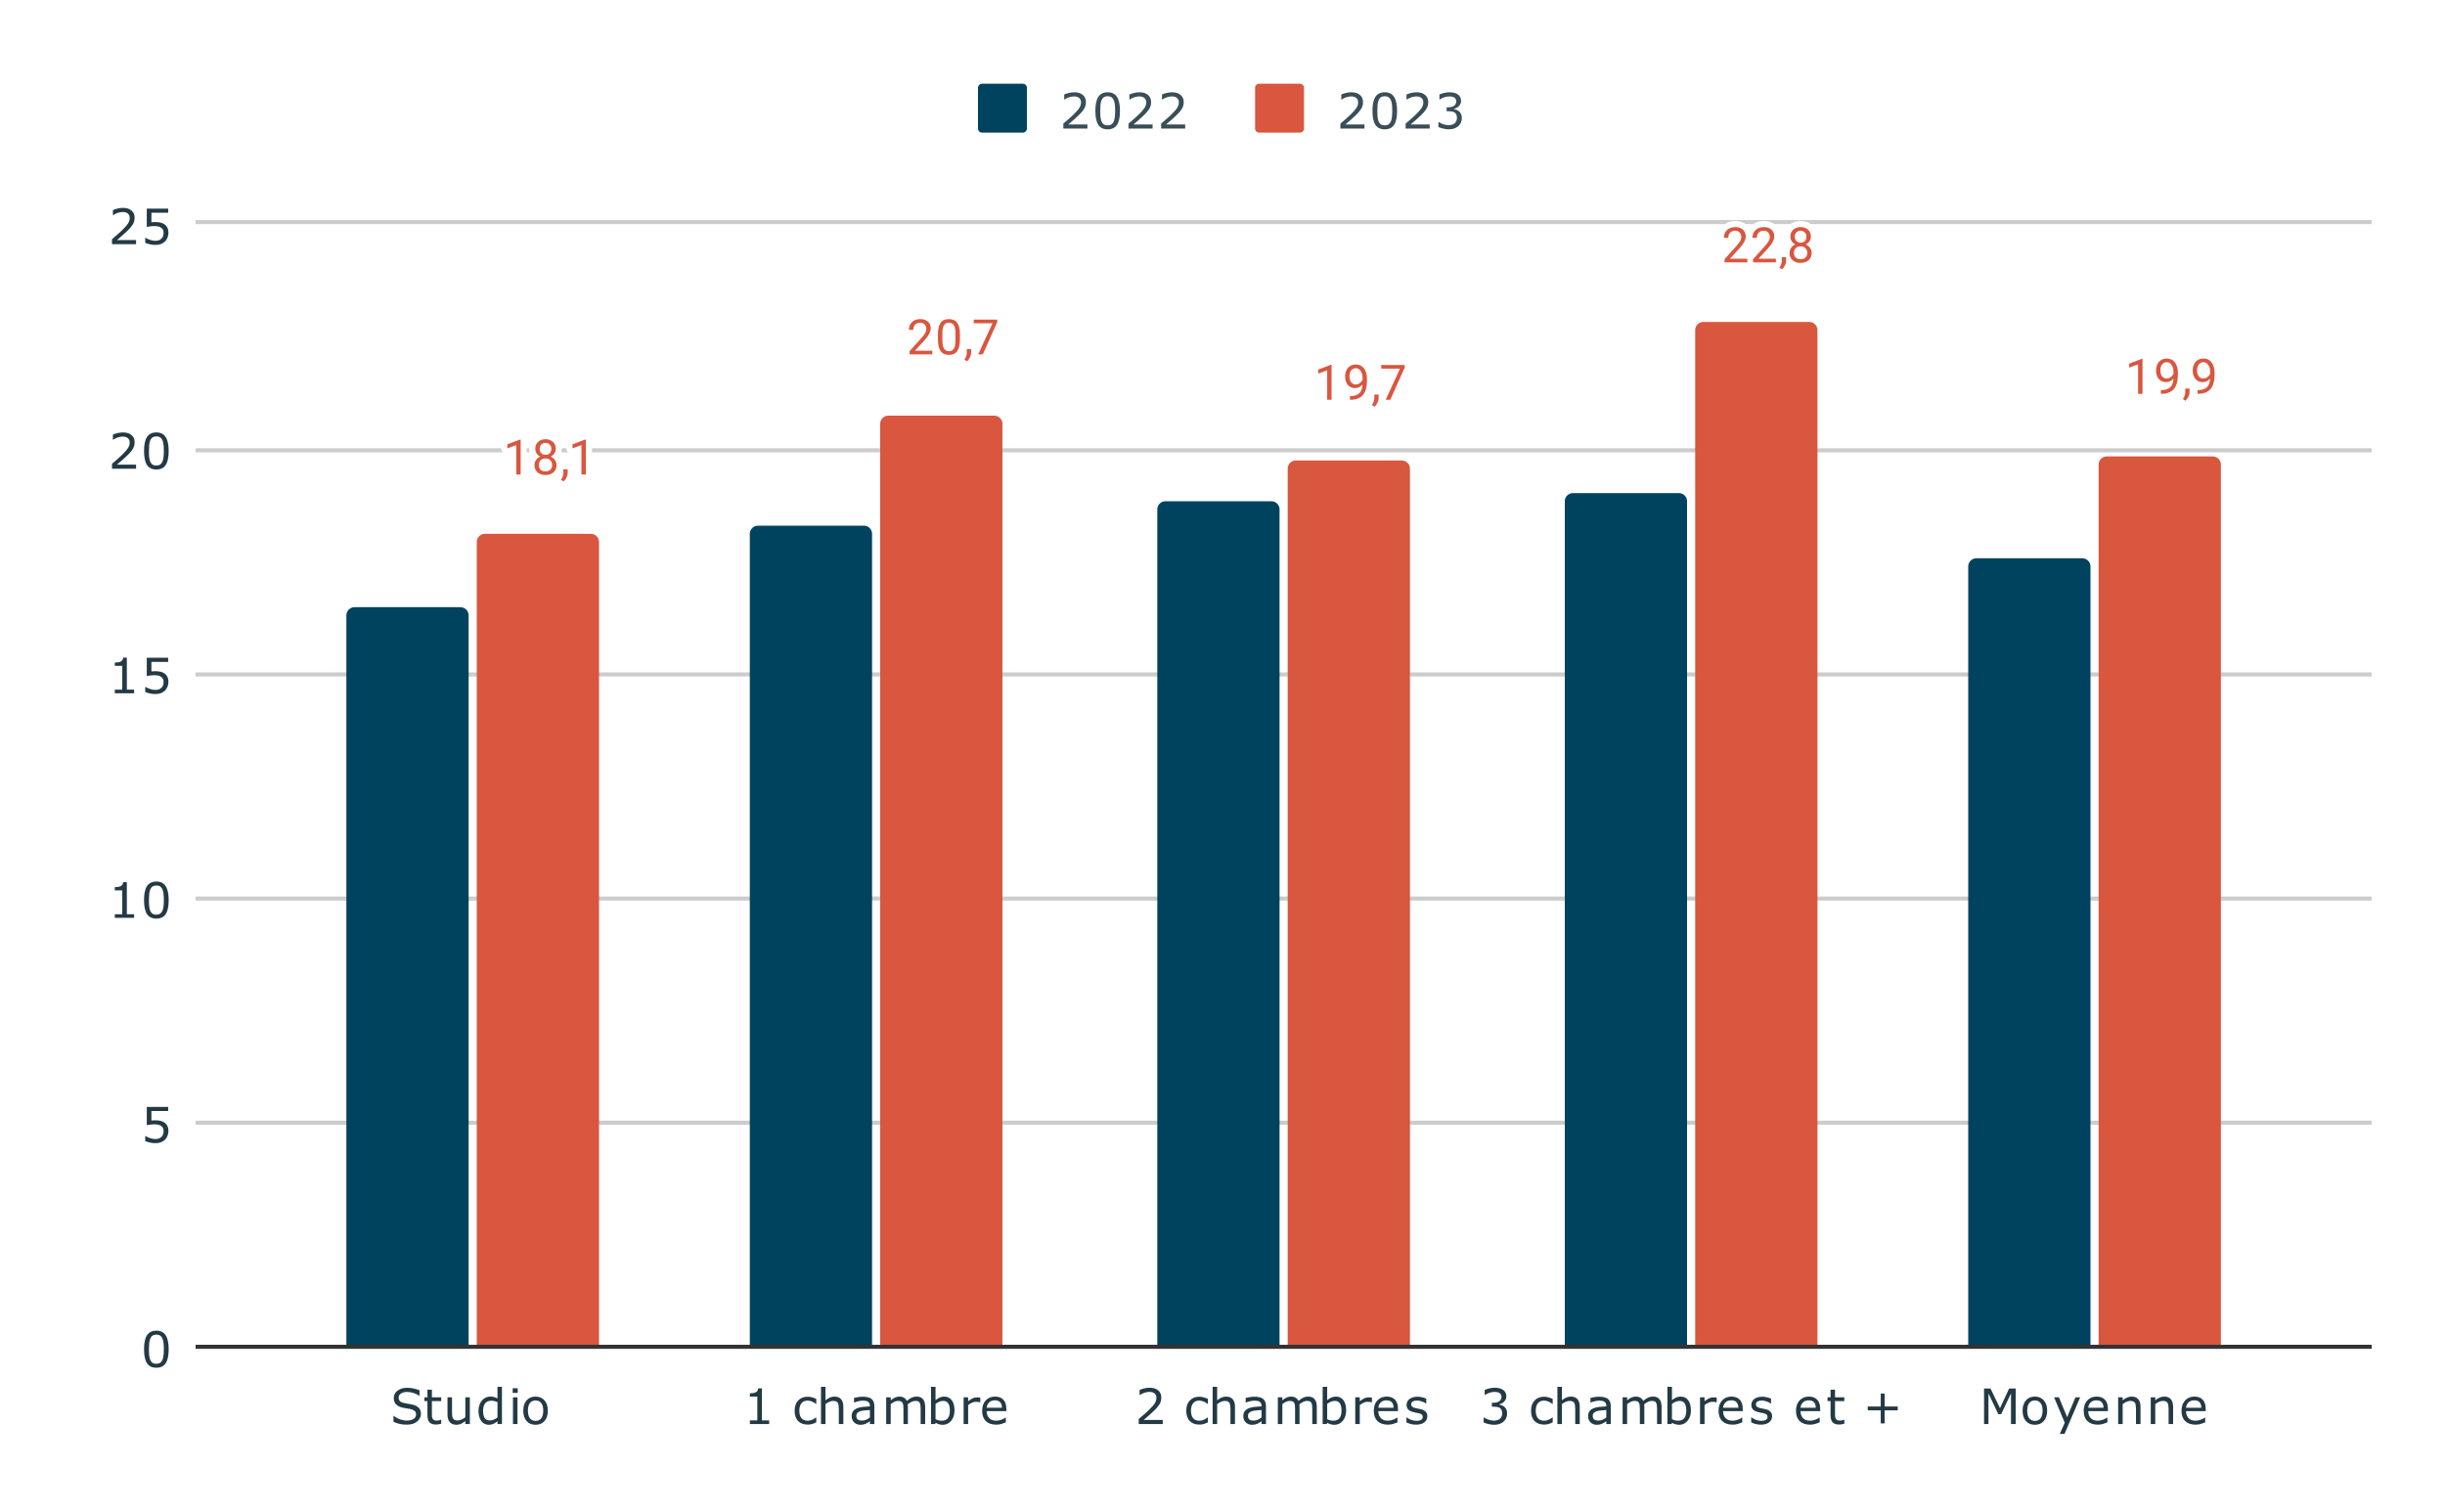 <svg version="1.1" viewBox="0.0 0.0 600.0 371.0" fill="none" stroke="none" stroke-linecap="square" stroke-miterlimit="10" width="600" height="371" xmlns:xlink="http://www.w3.org/1999/xlink" xmlns="http://www.w3.org/2000/svg"><path fill="#ffffff" d="M0 0L600.0 0L600.0 371.0L0 371.0L0 0Z" fill-rule="nonzero"/><path stroke="#333333" stroke-width="1.0" stroke-linecap="butt" d="M48.5 330.5L581.5 330.5" fill-rule="nonzero"/><path stroke="#cccccc" stroke-width="1.0" stroke-linecap="butt" d="M48.5 275.5L581.5 275.5" fill-rule="nonzero"/><path stroke="#cccccc" stroke-width="1.0" stroke-linecap="butt" d="M48.5 220.5L581.5 220.5" fill-rule="nonzero"/><path stroke="#cccccc" stroke-width="1.0" stroke-linecap="butt" d="M48.5 165.5L581.5 165.5" fill-rule="nonzero"/><path stroke="#cccccc" stroke-width="1.0" stroke-linecap="butt" d="M48.5 110.5L581.5 110.5" fill-rule="nonzero"/><path stroke="#cccccc" stroke-width="1.0" stroke-linecap="butt" d="M48.5 54.5L581.5 54.5" fill-rule="nonzero"/><clipPath id="id_0"><path d="M48.55 54.917L581.45 54.917L581.45 330.45L48.55 330.45L48.55 54.917Z" clip-rule="nonzero"/></clipPath><path stroke="#000000" stroke-width="2.0" stroke-linecap="butt" stroke-opacity="0.0" clip-path="url(#id_0)" d="M115.0 330.0L85.0 330.0L85.0 151.0C85.0 149.895 85.895 149.0 87.0 149.0L113.0 149.0C114.105 149.0 115.0 149.895 115.0 151.0Z" fill-rule="nonzero"/><path fill="#00435e" clip-path="url(#id_0)" d="M115.0 330.0L85.0 330.0L85.0 151.0C85.0 149.895 85.895 149.0 87.0 149.0L113.0 149.0C114.105 149.0 115.0 149.895 115.0 151.0Z" fill-rule="nonzero"/><path stroke="#000000" stroke-width="2.0" stroke-linecap="butt" stroke-opacity="0.0" clip-path="url(#id_0)" d="M214.0 330.0L184.0 330.0L184.0 131.0C184.0 129.895 184.895 129.0 186.0 129.0L212.0 129.0C213.105 129.0 214.0 129.895 214.0 131.0Z" fill-rule="nonzero"/><path fill="#00435e" clip-path="url(#id_0)" d="M214.0 330.0L184.0 330.0L184.0 131.0C184.0 129.895 184.895 129.0 186.0 129.0L212.0 129.0C213.105 129.0 214.0 129.895 214.0 131.0Z" fill-rule="nonzero"/><path stroke="#000000" stroke-width="2.0" stroke-linecap="butt" stroke-opacity="0.0" clip-path="url(#id_0)" d="M314.0 330.0L284.0 330.0L284.0 125.0C284.0 123.895 284.895 123.0 286.0 123.0L312.0 123.0C313.105 123.0 314.0 123.895 314.0 125.0Z" fill-rule="nonzero"/><path fill="#00435e" clip-path="url(#id_0)" d="M314.0 330.0L284.0 330.0L284.0 125.0C284.0 123.895 284.895 123.0 286.0 123.0L312.0 123.0C313.105 123.0 314.0 123.895 314.0 125.0Z" fill-rule="nonzero"/><path stroke="#000000" stroke-width="2.0" stroke-linecap="butt" stroke-opacity="0.0" clip-path="url(#id_0)" d="M414.0 330.0L384.0 330.0L384.0 123.0C384.0 121.895 384.895 121.0 386.0 121.0L412.0 121.0C413.105 121.0 414.0 121.895 414.0 123.0Z" fill-rule="nonzero"/><path fill="#00435e" clip-path="url(#id_0)" d="M414.0 330.0L384.0 330.0L384.0 123.0C384.0 121.895 384.895 121.0 386.0 121.0L412.0 121.0C413.105 121.0 414.0 121.895 414.0 123.0Z" fill-rule="nonzero"/><path stroke="#000000" stroke-width="2.0" stroke-linecap="butt" stroke-opacity="0.0" clip-path="url(#id_0)" d="M513.0 330.0L483.0 330.0L483.0 139.0C483.0 137.895 483.895 137.0 485.0 137.0L511.0 137.0C512.105 137.0 513.0 137.895 513.0 139.0Z" fill-rule="nonzero"/><path fill="#00435e" clip-path="url(#id_0)" d="M513.0 330.0L483.0 330.0L483.0 139.0C483.0 137.895 483.895 137.0 485.0 137.0L511.0 137.0C512.105 137.0 513.0 137.895 513.0 139.0Z" fill-rule="nonzero"/><path stroke="#000000" stroke-width="2.0" stroke-linecap="butt" stroke-opacity="0.0" clip-path="url(#id_0)" d="M147.0 330.0L117.0 330.0L117.0 133.0C117.0 131.895 117.895 131.0 119.0 131.0L145.0 131.0C146.105 131.0 147.0 131.895 147.0 133.0Z" fill-rule="nonzero"/><path fill="#d9563f" clip-path="url(#id_0)" d="M147.0 330.0L117.0 330.0L117.0 133.0C117.0 131.895 117.895 131.0 119.0 131.0L145.0 131.0C146.105 131.0 147.0 131.895 147.0 133.0Z" fill-rule="nonzero"/><path stroke="#000000" stroke-width="2.0" stroke-linecap="butt" stroke-opacity="0.0" clip-path="url(#id_0)" d="M246.0 330.0L216.0 330.0L216.0 104.0C216.0 102.895 216.895 102.0 218.0 102.0L244.0 102.0C245.105 102.0 246.0 102.895 246.0 104.0Z" fill-rule="nonzero"/><path fill="#d9563f" clip-path="url(#id_0)" d="M246.0 330.0L216.0 330.0L216.0 104.0C216.0 102.895 216.895 102.0 218.0 102.0L244.0 102.0C245.105 102.0 246.0 102.895 246.0 104.0Z" fill-rule="nonzero"/><path stroke="#000000" stroke-width="2.0" stroke-linecap="butt" stroke-opacity="0.0" clip-path="url(#id_0)" d="M346.0 330.0L316.0 330.0L316.0 115.0C316.0 113.895 316.895 113.0 318.0 113.0L344.0 113.0C345.105 113.0 346.0 113.895 346.0 115.0Z" fill-rule="nonzero"/><path fill="#d9563f" clip-path="url(#id_0)" d="M346.0 330.0L316.0 330.0L316.0 115.0C316.0 113.895 316.895 113.0 318.0 113.0L344.0 113.0C345.105 113.0 346.0 113.895 346.0 115.0Z" fill-rule="nonzero"/><path stroke="#000000" stroke-width="2.0" stroke-linecap="butt" stroke-opacity="0.0" clip-path="url(#id_0)" d="M446.0 330.0L416.0 330.0L416.0 81.0C416.0 79.895 416.895 79.0 418.0 79.0L444.0 79.0C445.105 79.0 446.0 79.895 446.0 81.0Z" fill-rule="nonzero"/><path fill="#d9563f" clip-path="url(#id_0)" d="M446.0 330.0L416.0 330.0L416.0 81.0C416.0 79.895 416.895 79.0 418.0 79.0L444.0 79.0C445.105 79.0 446.0 79.895 446.0 81.0Z" fill-rule="nonzero"/><path stroke="#000000" stroke-width="2.0" stroke-linecap="butt" stroke-opacity="0.0" clip-path="url(#id_0)" d="M545.0 330.0L515.0 330.0L515.0 114.0C515.0 112.895 515.895 112.0 517.0 112.0L543.0 112.0C544.105 112.0 545.0 112.895 545.0 114.0Z" fill-rule="nonzero"/><path fill="#d9563f" clip-path="url(#id_0)" d="M545.0 330.0L515.0 330.0L515.0 114.0C515.0 112.895 515.895 112.0 517.0 112.0L543.0 112.0C544.105 112.0 545.0 112.895 545.0 114.0Z" fill-rule="nonzero"/><path stroke="#ffffff" stroke-width="3.0" stroke-linejoin="round" stroke-linecap="round" d="M127.766 116.443L126.688 116.443L126.688 109.224L124.5 110.021L124.5 109.037L127.609 107.865L127.766 107.865L127.766 116.443ZM136.391 110.13Q136.391 110.771 136.047 111.271Q135.703 111.771 135.141 112.052Q135.797 112.333 136.188 112.896Q136.578 113.443 136.578 114.146Q136.578 115.24 135.828 115.912Q135.094 116.568 133.875 116.568Q132.641 116.568 131.891 115.912Q131.156 115.24 131.156 114.146Q131.156 113.443 131.531 112.896Q131.906 112.333 132.578 112.052Q132.016 111.771 131.688 111.271Q131.359 110.771 131.359 110.13Q131.359 109.052 132.047 108.427Q132.734 107.787 133.875 107.787Q135.0 107.787 135.688 108.427Q136.391 109.052 136.391 110.13ZM135.5 114.115Q135.5 113.396 135.047 112.958Q134.594 112.505 133.859 112.505Q133.125 112.505 132.672 112.958Q132.234 113.396 132.234 114.13Q132.234 114.849 132.672 115.271Q133.109 115.677 133.875 115.677Q134.625 115.677 135.062 115.255Q135.5 114.833 135.5 114.115ZM133.875 108.677Q133.234 108.677 132.828 109.083Q132.438 109.474 132.438 110.162Q132.438 110.802 132.828 111.208Q133.219 111.615 133.859 111.615Q134.516 111.615 134.906 111.208Q135.297 110.802 135.297 110.162Q135.297 109.505 134.891 109.099Q134.484 108.677 133.875 108.677ZM138.281 118.146L137.672 117.724Q138.219 116.958 138.25 116.13L138.25 115.162L139.312 115.162L139.312 116.005Q139.312 116.599 139.016 117.193Q138.719 117.787 138.281 118.146ZM143.766 116.443L142.688 116.443L142.688 109.224L140.5 110.021L140.5 109.037L143.609 107.865L143.766 107.865L143.766 116.443Z" fill-rule="nonzero"/><path fill="#d9563f" d="M127.766 116.443L126.688 116.443L126.688 109.224L124.5 110.021L124.5 109.037L127.609 107.865L127.766 107.865L127.766 116.443ZM136.391 110.13Q136.391 110.771 136.047 111.271Q135.703 111.771 135.141 112.052Q135.797 112.333 136.188 112.896Q136.578 113.443 136.578 114.146Q136.578 115.24 135.828 115.912Q135.094 116.568 133.875 116.568Q132.641 116.568 131.891 115.912Q131.156 115.24 131.156 114.146Q131.156 113.443 131.531 112.896Q131.906 112.333 132.578 112.052Q132.016 111.771 131.688 111.271Q131.359 110.771 131.359 110.13Q131.359 109.052 132.047 108.427Q132.734 107.787 133.875 107.787Q135.0 107.787 135.688 108.427Q136.391 109.052 136.391 110.13ZM135.5 114.115Q135.5 113.396 135.047 112.958Q134.594 112.505 133.859 112.505Q133.125 112.505 132.672 112.958Q132.234 113.396 132.234 114.13Q132.234 114.849 132.672 115.271Q133.109 115.677 133.875 115.677Q134.625 115.677 135.062 115.255Q135.5 114.833 135.5 114.115ZM133.875 108.677Q133.234 108.677 132.828 109.083Q132.438 109.474 132.438 110.162Q132.438 110.802 132.828 111.208Q133.219 111.615 133.859 111.615Q134.516 111.615 134.906 111.208Q135.297 110.802 135.297 110.162Q135.297 109.505 134.891 109.099Q134.484 108.677 133.875 108.677ZM138.281 118.146L137.672 117.724Q138.219 116.958 138.25 116.13L138.25 115.162L139.312 115.162L139.312 116.005Q139.312 116.599 139.016 117.193Q138.719 117.787 138.281 118.146ZM143.766 116.443L142.688 116.443L142.688 109.224L140.5 110.021L140.5 109.037L143.609 107.865L143.766 107.865L143.766 116.443Z" fill-rule="nonzero"/><path stroke="#ffffff" stroke-width="3.0" stroke-linejoin="round" stroke-linecap="round" d="M228.797 86.961L223.203 86.961L223.203 86.18L226.156 82.898Q226.812 82.148 227.062 81.695Q227.312 81.226 227.312 80.726Q227.312 80.055 226.906 79.633Q226.516 79.195 225.828 79.195Q225.031 79.195 224.578 79.664Q224.125 80.117 224.125 80.945L223.047 80.945Q223.047 79.758 223.797 79.039Q224.562 78.305 225.828 78.305Q227.031 78.305 227.719 78.93Q228.406 79.555 228.406 80.601Q228.406 81.851 226.797 83.601L224.516 86.07L228.797 86.07L228.797 86.961ZM235.562 83.32Q235.562 85.226 234.906 86.164Q234.266 87.086 232.875 87.086Q231.516 87.086 230.859 86.18Q230.203 85.273 230.172 83.461L230.172 82.023Q230.172 80.133 230.812 79.226Q231.469 78.305 232.859 78.305Q234.234 78.305 234.891 79.195Q235.547 80.07 235.562 81.914L235.562 83.32ZM234.469 81.836Q234.469 80.461 234.078 79.836Q233.703 79.195 232.859 79.195Q232.031 79.195 231.641 79.836Q231.266 80.461 231.266 81.758L231.266 83.492Q231.266 84.867 231.656 85.539Q232.062 86.195 232.875 86.195Q233.672 86.195 234.062 85.57Q234.453 84.945 234.469 83.617L234.469 81.836ZM237.281 88.664L236.672 88.242Q237.219 87.476 237.25 86.648L237.25 85.68L238.312 85.68L238.312 86.523Q238.312 87.117 238.016 87.711Q237.719 88.305 237.281 88.664ZM244.719 79.039L241.188 86.961L240.047 86.961L243.562 79.32L238.953 79.32L238.953 78.43L244.719 78.43L244.719 79.039Z" fill-rule="nonzero"/><path fill="#d9563f" d="M228.797 86.961L223.203 86.961L223.203 86.18L226.156 82.898Q226.812 82.148 227.062 81.695Q227.312 81.226 227.312 80.726Q227.312 80.055 226.906 79.633Q226.516 79.195 225.828 79.195Q225.031 79.195 224.578 79.664Q224.125 80.117 224.125 80.945L223.047 80.945Q223.047 79.758 223.797 79.039Q224.562 78.305 225.828 78.305Q227.031 78.305 227.719 78.93Q228.406 79.555 228.406 80.601Q228.406 81.851 226.797 83.601L224.516 86.07L228.797 86.07L228.797 86.961ZM235.562 83.32Q235.562 85.226 234.906 86.164Q234.266 87.086 232.875 87.086Q231.516 87.086 230.859 86.18Q230.203 85.273 230.172 83.461L230.172 82.023Q230.172 80.133 230.812 79.226Q231.469 78.305 232.859 78.305Q234.234 78.305 234.891 79.195Q235.547 80.07 235.562 81.914L235.562 83.32ZM234.469 81.836Q234.469 80.461 234.078 79.836Q233.703 79.195 232.859 79.195Q232.031 79.195 231.641 79.836Q231.266 80.461 231.266 81.758L231.266 83.492Q231.266 84.867 231.656 85.539Q232.062 86.195 232.875 86.195Q233.672 86.195 234.062 85.57Q234.453 84.945 234.469 83.617L234.469 81.836ZM237.281 88.664L236.672 88.242Q237.219 87.476 237.25 86.648L237.25 85.68L238.312 85.68L238.312 86.523Q238.312 87.117 238.016 87.711Q237.719 88.305 237.281 88.664ZM244.719 79.039L241.188 86.961L240.047 86.961L243.562 79.32L238.953 79.32L238.953 78.43L244.719 78.43L244.719 79.039Z" fill-rule="nonzero"/><path stroke="#ffffff" stroke-width="3.0" stroke-linejoin="round" stroke-linecap="round" d="M326.766 98.1L325.688 98.1L325.688 90.881L323.5 91.678L323.5 90.694L326.609 89.522L326.766 89.522L326.766 98.1ZM334.359 94.35Q334.031 94.756 333.547 95.006Q333.078 95.241 332.516 95.241Q331.781 95.241 331.234 94.881Q330.688 94.522 330.391 93.866Q330.094 93.194 330.094 92.397Q330.094 91.553 330.406 90.866Q330.734 90.178 331.328 89.819Q331.938 89.444 332.734 89.444Q334.0 89.444 334.719 90.397Q335.453 91.35 335.453 92.975L335.453 93.288Q335.453 95.788 334.469 96.928Q333.484 98.069 331.5 98.1L331.281 98.1L331.281 97.194L331.516 97.194Q332.859 97.163 333.578 96.491Q334.297 95.819 334.359 94.35ZM332.688 94.35Q333.234 94.35 333.688 94.022Q334.156 93.678 334.375 93.194L334.375 92.756Q334.375 91.694 333.906 91.022Q333.438 90.35 332.734 90.35Q332.016 90.35 331.578 90.897Q331.156 91.444 331.156 92.35Q331.156 93.225 331.562 93.788Q331.984 94.35 332.688 94.35ZM337.281 99.803L336.672 99.381Q337.219 98.616 337.25 97.788L337.25 96.819L338.312 96.819L338.312 97.663Q338.312 98.256 338.016 98.85Q337.719 99.444 337.281 99.803ZM344.719 90.178L341.188 98.1L340.047 98.1L343.562 90.459L338.953 90.459L338.953 89.569L344.719 89.569L344.719 90.178Z" fill-rule="nonzero"/><path fill="#d9563f" d="M326.766 98.1L325.688 98.1L325.688 90.881L323.5 91.678L323.5 90.694L326.609 89.522L326.766 89.522L326.766 98.1ZM334.359 94.35Q334.031 94.756 333.547 95.006Q333.078 95.241 332.516 95.241Q331.781 95.241 331.234 94.881Q330.688 94.522 330.391 93.866Q330.094 93.194 330.094 92.397Q330.094 91.553 330.406 90.866Q330.734 90.178 331.328 89.819Q331.938 89.444 332.734 89.444Q334.0 89.444 334.719 90.397Q335.453 91.35 335.453 92.975L335.453 93.288Q335.453 95.788 334.469 96.928Q333.484 98.069 331.5 98.1L331.281 98.1L331.281 97.194L331.516 97.194Q332.859 97.163 333.578 96.491Q334.297 95.819 334.359 94.35ZM332.688 94.35Q333.234 94.35 333.688 94.022Q334.156 93.678 334.375 93.194L334.375 92.756Q334.375 91.694 333.906 91.022Q333.438 90.35 332.734 90.35Q332.016 90.35 331.578 90.897Q331.156 91.444 331.156 92.35Q331.156 93.225 331.562 93.788Q331.984 94.35 332.688 94.35ZM337.281 99.803L336.672 99.381Q337.219 98.616 337.25 97.788L337.25 96.819L338.312 96.819L338.312 97.663Q338.312 98.256 338.016 98.85Q337.719 99.444 337.281 99.803ZM344.719 90.178L341.188 98.1L340.047 98.1L343.562 90.459L338.953 90.459L338.953 89.569L344.719 89.569L344.719 90.178Z" fill-rule="nonzero"/><path stroke="#ffffff" stroke-width="3.0" stroke-linejoin="round" stroke-linecap="round" d="M428.797 64.384L423.203 64.384L423.203 63.603L426.156 60.322Q426.812 59.572 427.062 59.118Q427.312 58.65 427.312 58.15Q427.312 57.478 426.906 57.056Q426.516 56.618 425.828 56.618Q425.031 56.618 424.578 57.087Q424.125 57.54 424.125 58.368L423.047 58.368Q423.047 57.181 423.797 56.462Q424.562 55.728 425.828 55.728Q427.031 55.728 427.719 56.353Q428.406 56.978 428.406 58.025Q428.406 59.275 426.797 61.025L424.516 63.493L428.797 63.493L428.797 64.384ZM435.797 64.384L430.203 64.384L430.203 63.603L433.156 60.322Q433.812 59.572 434.062 59.118Q434.312 58.65 434.312 58.15Q434.312 57.478 433.906 57.056Q433.516 56.618 432.828 56.618Q432.031 56.618 431.578 57.087Q431.125 57.54 431.125 58.368L430.047 58.368Q430.047 57.181 430.797 56.462Q431.562 55.728 432.828 55.728Q434.031 55.728 434.719 56.353Q435.406 56.978 435.406 58.025Q435.406 59.275 433.797 61.025L431.516 63.493L435.797 63.493L435.797 64.384ZM437.281 66.087L436.672 65.665Q437.219 64.9 437.25 64.072L437.25 63.103L438.312 63.103L438.312 63.947Q438.312 64.54 438.016 65.134Q437.719 65.728 437.281 66.087ZM444.391 58.072Q444.391 58.712 444.047 59.212Q443.703 59.712 443.141 59.993Q443.797 60.275 444.188 60.837Q444.578 61.384 444.578 62.087Q444.578 63.181 443.828 63.853Q443.094 64.509 441.875 64.509Q440.641 64.509 439.891 63.853Q439.156 63.181 439.156 62.087Q439.156 61.384 439.531 60.837Q439.906 60.275 440.578 59.993Q440.016 59.712 439.688 59.212Q439.359 58.712 439.359 58.072Q439.359 56.993 440.047 56.368Q440.734 55.728 441.875 55.728Q443.0 55.728 443.688 56.368Q444.391 56.993 444.391 58.072ZM443.5 62.056Q443.5 61.337 443.047 60.9Q442.594 60.447 441.859 60.447Q441.125 60.447 440.672 60.9Q440.234 61.337 440.234 62.072Q440.234 62.79 440.672 63.212Q441.109 63.618 441.875 63.618Q442.625 63.618 443.062 63.197Q443.5 62.775 443.5 62.056ZM441.875 56.618Q441.234 56.618 440.828 57.025Q440.438 57.415 440.438 58.103Q440.438 58.743 440.828 59.15Q441.219 59.556 441.859 59.556Q442.516 59.556 442.906 59.15Q443.297 58.743 443.297 58.103Q443.297 57.447 442.891 57.04Q442.484 56.618 441.875 56.618Z" fill-rule="nonzero"/><path fill="#d9563f" d="M428.797 64.384L423.203 64.384L423.203 63.603L426.156 60.322Q426.812 59.572 427.062 59.118Q427.312 58.65 427.312 58.15Q427.312 57.478 426.906 57.056Q426.516 56.618 425.828 56.618Q425.031 56.618 424.578 57.087Q424.125 57.54 424.125 58.368L423.047 58.368Q423.047 57.181 423.797 56.462Q424.562 55.728 425.828 55.728Q427.031 55.728 427.719 56.353Q428.406 56.978 428.406 58.025Q428.406 59.275 426.797 61.025L424.516 63.493L428.797 63.493L428.797 64.384ZM435.797 64.384L430.203 64.384L430.203 63.603L433.156 60.322Q433.812 59.572 434.062 59.118Q434.312 58.65 434.312 58.15Q434.312 57.478 433.906 57.056Q433.516 56.618 432.828 56.618Q432.031 56.618 431.578 57.087Q431.125 57.54 431.125 58.368L430.047 58.368Q430.047 57.181 430.797 56.462Q431.562 55.728 432.828 55.728Q434.031 55.728 434.719 56.353Q435.406 56.978 435.406 58.025Q435.406 59.275 433.797 61.025L431.516 63.493L435.797 63.493L435.797 64.384ZM437.281 66.087L436.672 65.665Q437.219 64.9 437.25 64.072L437.25 63.103L438.312 63.103L438.312 63.947Q438.312 64.54 438.016 65.134Q437.719 65.728 437.281 66.087ZM444.391 58.072Q444.391 58.712 444.047 59.212Q443.703 59.712 443.141 59.993Q443.797 60.275 444.188 60.837Q444.578 61.384 444.578 62.087Q444.578 63.181 443.828 63.853Q443.094 64.509 441.875 64.509Q440.641 64.509 439.891 63.853Q439.156 63.181 439.156 62.087Q439.156 61.384 439.531 60.837Q439.906 60.275 440.578 59.993Q440.016 59.712 439.688 59.212Q439.359 58.712 439.359 58.072Q439.359 56.993 440.047 56.368Q440.734 55.728 441.875 55.728Q443.0 55.728 443.688 56.368Q444.391 56.993 444.391 58.072ZM443.5 62.056Q443.5 61.337 443.047 60.9Q442.594 60.447 441.859 60.447Q441.125 60.447 440.672 60.9Q440.234 61.337 440.234 62.072Q440.234 62.79 440.672 63.212Q441.109 63.618 441.875 63.618Q442.625 63.618 443.062 63.197Q443.5 62.775 443.5 62.056ZM441.875 56.618Q441.234 56.618 440.828 57.025Q440.438 57.415 440.438 58.103Q440.438 58.743 440.828 59.15Q441.219 59.556 441.859 59.556Q442.516 59.556 442.906 59.15Q443.297 58.743 443.297 58.103Q443.297 57.447 442.891 57.04Q442.484 56.618 441.875 56.618Z" fill-rule="nonzero"/><path stroke="#ffffff" stroke-width="3.0" stroke-linejoin="round" stroke-linecap="round" d="M525.766 96.636L524.688 96.636L524.688 89.418L522.5 90.214L522.5 89.23L525.609 88.058L525.766 88.058L525.766 96.636ZM533.359 92.886Q533.031 93.293 532.547 93.543Q532.078 93.777 531.516 93.777Q530.781 93.777 530.234 93.418Q529.688 93.058 529.391 92.402Q529.094 91.73 529.094 90.933Q529.094 90.089 529.406 89.402Q529.734 88.714 530.328 88.355Q530.938 87.98 531.734 87.98Q533.0 87.98 533.719 88.933Q534.453 89.886 534.453 91.511L534.453 91.824Q534.453 94.324 533.469 95.464Q532.484 96.605 530.5 96.636L530.281 96.636L530.281 95.73L530.516 95.73Q531.859 95.699 532.578 95.027Q533.297 94.355 533.359 92.886ZM531.688 92.886Q532.234 92.886 532.688 92.558Q533.156 92.214 533.375 91.73L533.375 91.293Q533.375 90.23 532.906 89.558Q532.438 88.886 531.734 88.886Q531.016 88.886 530.578 89.433Q530.156 89.98 530.156 90.886Q530.156 91.761 530.562 92.324Q530.984 92.886 531.688 92.886ZM536.281 98.339L535.672 97.918Q536.219 97.152 536.25 96.324L536.25 95.355L537.312 95.355L537.312 96.199Q537.312 96.793 537.016 97.386Q536.719 97.98 536.281 98.339ZM542.359 92.886Q542.031 93.293 541.547 93.543Q541.078 93.777 540.516 93.777Q539.781 93.777 539.234 93.418Q538.688 93.058 538.391 92.402Q538.094 91.73 538.094 90.933Q538.094 90.089 538.406 89.402Q538.734 88.714 539.328 88.355Q539.938 87.98 540.734 87.98Q542.0 87.98 542.719 88.933Q543.453 89.886 543.453 91.511L543.453 91.824Q543.453 94.324 542.469 95.464Q541.484 96.605 539.5 96.636L539.281 96.636L539.281 95.73L539.516 95.73Q540.859 95.699 541.578 95.027Q542.297 94.355 542.359 92.886ZM540.688 92.886Q541.234 92.886 541.688 92.558Q542.156 92.214 542.375 91.73L542.375 91.293Q542.375 90.23 541.906 89.558Q541.438 88.886 540.734 88.886Q540.016 88.886 539.578 89.433Q539.156 89.98 539.156 90.886Q539.156 91.761 539.562 92.324Q539.984 92.886 540.688 92.886Z" fill-rule="nonzero"/><path fill="#d9563f" d="M525.766 96.636L524.688 96.636L524.688 89.418L522.5 90.214L522.5 89.23L525.609 88.058L525.766 88.058L525.766 96.636ZM533.359 92.886Q533.031 93.293 532.547 93.543Q532.078 93.777 531.516 93.777Q530.781 93.777 530.234 93.418Q529.688 93.058 529.391 92.402Q529.094 91.73 529.094 90.933Q529.094 90.089 529.406 89.402Q529.734 88.714 530.328 88.355Q530.938 87.98 531.734 87.98Q533.0 87.98 533.719 88.933Q534.453 89.886 534.453 91.511L534.453 91.824Q534.453 94.324 533.469 95.464Q532.484 96.605 530.5 96.636L530.281 96.636L530.281 95.73L530.516 95.73Q531.859 95.699 532.578 95.027Q533.297 94.355 533.359 92.886ZM531.688 92.886Q532.234 92.886 532.688 92.558Q533.156 92.214 533.375 91.73L533.375 91.293Q533.375 90.23 532.906 89.558Q532.438 88.886 531.734 88.886Q531.016 88.886 530.578 89.433Q530.156 89.98 530.156 90.886Q530.156 91.761 530.562 92.324Q530.984 92.886 531.688 92.886ZM536.281 98.339L535.672 97.918Q536.219 97.152 536.25 96.324L536.25 95.355L537.312 95.355L537.312 96.199Q537.312 96.793 537.016 97.386Q536.719 97.98 536.281 98.339ZM542.359 92.886Q542.031 93.293 541.547 93.543Q541.078 93.777 540.516 93.777Q539.781 93.777 539.234 93.418Q538.688 93.058 538.391 92.402Q538.094 91.73 538.094 90.933Q538.094 90.089 538.406 89.402Q538.734 88.714 539.328 88.355Q539.938 87.98 540.734 87.98Q542.0 87.98 542.719 88.933Q543.453 89.886 543.453 91.511L543.453 91.824Q543.453 94.324 542.469 95.464Q541.484 96.605 539.5 96.636L539.281 96.636L539.281 95.73L539.516 95.73Q540.859 95.699 541.578 95.027Q542.297 94.355 542.359 92.886ZM540.688 92.886Q541.234 92.886 541.688 92.558Q542.156 92.214 542.375 91.73L542.375 91.293Q542.375 90.23 541.906 89.558Q541.438 88.886 540.734 88.886Q540.016 88.886 539.578 89.433Q539.156 89.98 539.156 90.886Q539.156 91.761 539.562 92.324Q539.984 92.886 540.688 92.886Z" fill-rule="nonzero"/><path fill="#233a44" d="M41.394 331.091Q41.394 333.434 40.659 334.544Q39.925 335.637 38.378 335.637Q36.8 335.637 36.066 334.528Q35.347 333.403 35.347 331.091Q35.347 328.762 36.081 327.653Q36.816 326.544 38.378 326.544Q39.941 326.544 40.659 327.684Q41.394 328.809 41.394 331.091ZM39.847 333.747Q40.05 333.262 40.128 332.622Q40.206 331.981 40.206 331.091Q40.206 330.2 40.128 329.544Q40.05 328.887 39.847 328.419Q39.644 327.966 39.284 327.747Q38.925 327.512 38.378 327.512Q37.816 327.512 37.456 327.747Q37.097 327.966 36.894 328.434Q36.691 328.872 36.612 329.575Q36.55 330.262 36.55 331.091Q36.55 332.012 36.612 332.637Q36.675 333.247 36.878 333.731Q37.081 334.184 37.425 334.434Q37.784 334.669 38.378 334.669Q38.925 334.669 39.284 334.434Q39.644 334.2 39.847 333.747Z" fill-rule="nonzero"/><path fill="#233a44" d="M41.331 277.578Q41.331 278.187 41.097 278.75Q40.878 279.296 40.503 279.671Q40.081 280.078 39.487 280.312Q38.909 280.531 38.144 280.531Q37.425 280.531 36.753 280.375Q36.097 280.218 35.644 280.015L35.644 278.781L35.722 278.781Q36.206 279.078 36.847 279.296Q37.503 279.515 38.112 279.515Q38.534 279.515 38.925 279.406Q39.316 279.281 39.612 278.984Q39.878 278.734 40.003 278.39Q40.144 278.031 40.144 277.562Q40.144 277.109 39.987 276.812Q39.831 276.5 39.55 276.312Q39.253 276.078 38.816 276Q38.378 275.906 37.831 275.906Q37.316 275.906 36.831 275.984Q36.362 276.046 36.019 276.109L36.019 271.625L41.269 271.625L41.269 272.64L37.159 272.64L37.159 274.968Q37.409 274.937 37.659 274.937Q37.925 274.921 38.128 274.921Q38.831 274.921 39.362 275.046Q39.894 275.156 40.347 275.468Q40.816 275.781 41.066 276.296Q41.331 276.796 41.331 277.578Z" fill-rule="nonzero"/><path fill="#233a44" d="M32.909 225.237L28.175 225.237L28.175 224.346L30.003 224.346L30.003 218.502L28.175 218.502L28.175 217.705Q28.55 217.705 28.972 217.643Q29.394 217.58 29.613 217.455Q29.878 217.315 30.034 217.096Q30.191 216.862 30.206 216.487L31.128 216.487L31.128 224.346L32.909 224.346L32.909 225.237ZM41.394 220.877Q41.394 223.221 40.659 224.33Q39.925 225.424 38.378 225.424Q36.8 225.424 36.066 224.315Q35.347 223.19 35.347 220.877Q35.347 218.549 36.081 217.44Q36.816 216.33 38.378 216.33Q39.941 216.33 40.659 217.471Q41.394 218.596 41.394 220.877ZM39.847 223.534Q40.05 223.049 40.128 222.409Q40.206 221.768 40.206 220.877Q40.206 219.987 40.128 219.33Q40.05 218.674 39.847 218.205Q39.644 217.752 39.284 217.534Q38.925 217.299 38.378 217.299Q37.816 217.299 37.456 217.534Q37.097 217.752 36.894 218.221Q36.691 218.659 36.612 219.362Q36.55 220.049 36.55 220.877Q36.55 221.799 36.612 222.424Q36.675 223.034 36.878 223.518Q37.081 223.971 37.425 224.221Q37.784 224.455 38.378 224.455Q38.925 224.455 39.284 224.221Q39.644 223.987 39.847 223.534Z" fill-rule="nonzero"/><path fill="#233a44" d="M32.909 170.13L28.175 170.13L28.175 169.239L30.003 169.239L30.003 163.396L28.175 163.396L28.175 162.599Q28.55 162.599 28.972 162.536Q29.394 162.474 29.613 162.349Q29.878 162.208 30.034 161.989Q30.191 161.755 30.206 161.38L31.128 161.38L31.128 169.239L32.909 169.239L32.909 170.13ZM41.331 167.364Q41.331 167.974 41.097 168.536Q40.878 169.083 40.503 169.458Q40.081 169.864 39.487 170.099Q38.909 170.317 38.144 170.317Q37.425 170.317 36.753 170.161Q36.097 170.005 35.644 169.802L35.644 168.567L35.722 168.567Q36.206 168.864 36.847 169.083Q37.503 169.302 38.112 169.302Q38.534 169.302 38.925 169.192Q39.316 169.067 39.612 168.771Q39.878 168.521 40.003 168.177Q40.144 167.817 40.144 167.349Q40.144 166.896 39.987 166.599Q39.831 166.286 39.55 166.099Q39.253 165.864 38.816 165.786Q38.378 165.692 37.831 165.692Q37.316 165.692 36.831 165.771Q36.362 165.833 36.019 165.896L36.019 161.411L41.269 161.411L41.269 162.427L37.159 162.427L37.159 164.755Q37.409 164.724 37.659 164.724Q37.925 164.708 38.128 164.708Q38.831 164.708 39.362 164.833Q39.894 164.942 40.347 165.255Q40.816 165.567 41.066 166.083Q41.331 166.583 41.331 167.364Z" fill-rule="nonzero"/><path fill="#233a44" d="M33.394 115.023L27.488 115.023L27.488 113.805Q28.113 113.273 28.722 112.742Q29.347 112.211 29.878 111.695Q31.003 110.601 31.409 109.961Q31.831 109.32 31.831 108.57Q31.831 107.898 31.378 107.523Q30.941 107.133 30.144 107.133Q29.597 107.133 28.972 107.32Q28.363 107.508 27.769 107.898L27.706 107.898L27.706 106.664Q28.128 106.461 28.816 106.289Q29.519 106.117 30.159 106.117Q31.503 106.117 32.269 106.773Q33.034 107.414 33.034 108.523Q33.034 109.023 32.909 109.461Q32.784 109.883 32.534 110.258Q32.3 110.633 31.988 110.992Q31.691 111.336 31.253 111.758Q30.628 112.367 29.956 112.945Q29.284 113.523 28.706 114.023L33.394 114.023L33.394 115.023ZM41.394 110.664Q41.394 113.008 40.659 114.117Q39.925 115.211 38.378 115.211Q36.8 115.211 36.066 114.101Q35.347 112.976 35.347 110.664Q35.347 108.336 36.081 107.226Q36.816 106.117 38.378 106.117Q39.941 106.117 40.659 107.258Q41.394 108.383 41.394 110.664ZM39.847 113.32Q40.05 112.836 40.128 112.195Q40.206 111.555 40.206 110.664Q40.206 109.773 40.128 109.117Q40.05 108.461 39.847 107.992Q39.644 107.539 39.284 107.32Q38.925 107.086 38.378 107.086Q37.816 107.086 37.456 107.32Q37.097 107.539 36.894 108.008Q36.691 108.445 36.612 109.148Q36.55 109.836 36.55 110.664Q36.55 111.586 36.612 112.211Q36.675 112.82 36.878 113.305Q37.081 113.758 37.425 114.008Q37.784 114.242 38.378 114.242Q38.925 114.242 39.284 114.008Q39.644 113.773 39.847 113.32Z" fill-rule="nonzero"/><path fill="#233a44" d="M33.394 59.917L27.488 59.917L27.488 58.698Q28.113 58.167 28.722 57.635Q29.347 57.104 29.878 56.589Q31.003 55.495 31.409 54.854Q31.831 54.214 31.831 53.464Q31.831 52.792 31.378 52.417Q30.941 52.026 30.144 52.026Q29.597 52.026 28.972 52.214Q28.363 52.401 27.769 52.792L27.706 52.792L27.706 51.557Q28.128 51.354 28.816 51.182Q29.519 51.01 30.159 51.01Q31.503 51.01 32.269 51.667Q33.034 52.307 33.034 53.417Q33.034 53.917 32.909 54.354Q32.784 54.776 32.534 55.151Q32.3 55.526 31.988 55.885Q31.691 56.229 31.253 56.651Q30.628 57.26 29.956 57.839Q29.284 58.417 28.706 58.917L33.394 58.917L33.394 59.917ZM41.331 57.151Q41.331 57.76 41.097 58.323Q40.878 58.87 40.503 59.245Q40.081 59.651 39.487 59.885Q38.909 60.104 38.144 60.104Q37.425 60.104 36.753 59.948Q36.097 59.792 35.644 59.589L35.644 58.354L35.722 58.354Q36.206 58.651 36.847 58.87Q37.503 59.089 38.112 59.089Q38.534 59.089 38.925 58.979Q39.316 58.854 39.612 58.557Q39.878 58.307 40.003 57.964Q40.144 57.604 40.144 57.135Q40.144 56.682 39.987 56.385Q39.831 56.073 39.55 55.885Q39.253 55.651 38.816 55.573Q38.378 55.479 37.831 55.479Q37.316 55.479 36.831 55.557Q36.362 55.62 36.019 55.682L36.019 51.198L41.269 51.198L41.269 52.214L37.159 52.214L37.159 54.542Q37.409 54.51 37.659 54.51Q37.925 54.495 38.128 54.495Q38.831 54.495 39.362 54.62Q39.894 54.729 40.347 55.042Q40.816 55.354 41.066 55.87Q41.331 56.37 41.331 57.151Z" fill-rule="nonzero"/><path fill="#233a44" d="M103.301 346.966Q103.301 347.466 103.051 347.966Q102.816 348.466 102.394 348.809Q101.926 349.184 101.301 349.403Q100.676 349.606 99.801 349.606Q98.863 349.606 98.098 349.434Q97.348 349.262 96.566 348.903L96.566 347.45L96.66 347.45Q97.316 348.012 98.176 348.309Q99.051 348.606 99.816 348.606Q100.894 348.606 101.488 348.2Q102.098 347.794 102.098 347.122Q102.098 346.544 101.801 346.278Q101.519 345.997 100.941 345.841Q100.504 345.716 99.988 345.653Q99.473 345.575 98.91 345.45Q97.738 345.2 97.176 344.606Q96.629 344.012 96.629 343.059Q96.629 341.966 97.551 341.262Q98.473 340.559 99.894 340.559Q100.816 340.559 101.582 340.747Q102.348 340.919 102.941 341.169L102.941 342.544L102.863 342.544Q102.363 342.122 101.551 341.856Q100.738 341.575 99.894 341.575Q98.957 341.575 98.394 341.966Q97.832 342.341 97.832 342.95Q97.832 343.497 98.113 343.809Q98.394 344.122 99.098 344.278Q99.473 344.356 100.16 344.481Q100.863 344.591 101.348 344.716Q102.316 344.981 102.801 345.512Q103.301 346.028 103.301 346.966ZM108.269 349.387Q107.957 349.481 107.582 349.528Q107.223 349.575 106.941 349.575Q105.941 349.575 105.41 349.044Q104.894 348.497 104.894 347.309L104.894 343.825L104.144 343.825L104.144 342.903L104.894 342.903L104.894 341.028L105.988 341.028L105.988 342.903L108.269 342.903L108.269 343.825L105.988 343.825L105.988 346.809Q105.988 347.325 106.004 347.622Q106.035 347.903 106.176 348.153Q106.316 348.387 106.535 348.497Q106.769 348.606 107.223 348.606Q107.488 348.606 107.785 348.528Q108.082 348.45 108.207 348.403L108.269 348.403L108.269 349.387ZM115.301 349.45L114.191 349.45L114.191 348.716Q113.644 349.169 113.129 349.403Q112.613 349.637 112.004 349.637Q110.973 349.637 110.394 349.012Q109.816 348.372 109.816 347.153L109.816 342.903L110.926 342.903L110.926 346.637Q110.926 347.122 110.973 347.481Q111.019 347.841 111.176 348.091Q111.332 348.341 111.582 348.466Q111.832 348.575 112.316 348.575Q112.738 348.575 113.238 348.356Q113.754 348.137 114.191 347.794L114.191 342.903L115.301 342.903L115.301 349.45ZM123.176 349.45L122.082 349.45L122.082 348.762Q121.598 349.169 121.082 349.403Q120.566 349.637 119.973 349.637Q118.801 349.637 118.113 348.731Q117.426 347.825 117.426 346.231Q117.426 345.387 117.66 344.747Q117.894 344.091 118.301 343.637Q118.691 343.184 119.223 342.95Q119.754 342.716 120.332 342.716Q120.848 342.716 121.238 342.825Q121.644 342.934 122.082 343.169L122.082 340.325L123.176 340.325L123.176 349.45ZM122.082 347.841L122.082 344.075Q121.629 343.887 121.269 343.809Q120.926 343.731 120.519 343.731Q119.582 343.731 119.066 344.372Q118.551 345.012 118.551 346.2Q118.551 347.372 118.941 347.981Q119.348 348.575 120.238 348.575Q120.707 348.575 121.176 348.372Q121.66 348.169 122.082 347.841ZM127.051 341.809L125.816 341.809L125.816 340.669L127.051 340.669L127.051 341.809ZM126.988 349.45L125.879 349.45L125.879 342.903L126.988 342.903L126.988 349.45ZM134.441 346.184Q134.441 347.778 133.613 348.716Q132.801 349.637 131.426 349.637Q130.035 349.637 129.223 348.716Q128.41 347.778 128.41 346.184Q128.41 344.575 129.223 343.653Q130.035 342.716 131.426 342.716Q132.801 342.716 133.613 343.653Q134.441 344.575 134.441 346.184ZM133.316 346.184Q133.316 344.903 132.816 344.294Q132.316 343.669 131.426 343.669Q130.535 343.669 130.035 344.294Q129.551 344.903 129.551 346.184Q129.551 347.403 130.035 348.044Q130.535 348.684 131.426 348.684Q132.316 348.684 132.816 348.059Q133.316 347.419 133.316 346.184Z" fill-rule="nonzero"/><path fill="#233a44" d="M188.752 349.45L184.018 349.45L184.018 348.559L185.846 348.559L185.846 342.716L184.018 342.716L184.018 341.919Q184.393 341.919 184.814 341.856Q185.236 341.794 185.455 341.669Q185.721 341.528 185.877 341.309Q186.033 341.075 186.049 340.7L186.971 340.7L186.971 348.559L188.752 348.559L188.752 349.45ZM200.314 349.044Q199.768 349.309 199.268 349.45Q198.783 349.591 198.221 349.591Q197.518 349.591 196.924 349.387Q196.33 349.184 195.908 348.762Q195.471 348.341 195.236 347.7Q195.002 347.044 195.002 346.184Q195.002 344.575 195.877 343.669Q196.768 342.747 198.221 342.747Q198.783 342.747 199.314 342.919Q199.861 343.075 200.314 343.294L200.314 344.528L200.252 344.528Q199.752 344.122 199.221 343.919Q198.689 343.7 198.174 343.7Q197.236 343.7 196.689 344.341Q196.158 344.966 196.158 346.184Q196.158 347.372 196.674 348.012Q197.205 348.637 198.174 348.637Q198.502 348.637 198.846 348.559Q199.205 348.466 199.471 348.325Q199.721 348.2 199.924 348.059Q200.143 347.919 200.252 347.825L200.314 347.825L200.314 349.044ZM206.955 349.45L205.846 349.45L205.846 345.716Q205.846 345.278 205.783 344.887Q205.736 344.481 205.596 344.262Q205.455 344.012 205.174 343.903Q204.908 343.778 204.471 343.778Q204.018 343.778 203.518 343.997Q203.033 344.216 202.58 344.559L202.58 349.45L201.471 349.45L201.471 340.325L202.58 340.325L202.58 343.637Q203.096 343.2 203.643 342.966Q204.189 342.716 204.783 342.716Q205.83 342.716 206.393 343.356Q206.955 343.997 206.955 345.2L206.955 349.45ZM214.564 349.45L213.471 349.45L213.471 348.747Q213.314 348.856 213.064 349.044Q212.83 349.216 212.596 349.309Q212.314 349.45 211.955 349.544Q211.596 349.637 211.111 349.637Q210.236 349.637 209.611 349.059Q209.002 348.466 209.002 347.544Q209.002 346.809 209.314 346.356Q209.643 345.887 210.236 345.622Q210.83 345.356 211.658 345.262Q212.502 345.169 213.471 345.122L213.471 344.95Q213.471 344.575 213.33 344.341Q213.205 344.091 212.955 343.95Q212.721 343.809 212.393 343.762Q212.064 343.716 211.705 343.716Q211.283 343.716 210.736 343.841Q210.205 343.95 209.643 344.169L209.58 344.169L209.58 343.044Q209.908 342.95 210.518 342.856Q211.127 342.747 211.721 342.747Q212.408 342.747 212.924 342.872Q213.439 342.981 213.814 343.247Q214.174 343.512 214.361 343.95Q214.564 344.372 214.564 345.012L214.564 349.45ZM213.471 347.841L213.471 346.012Q212.971 346.044 212.283 346.106Q211.596 346.169 211.205 346.278Q210.721 346.403 210.424 346.7Q210.143 346.981 210.143 347.481Q210.143 348.044 210.471 348.325Q210.814 348.606 211.518 348.606Q212.096 348.606 212.58 348.387Q213.064 348.153 213.471 347.841ZM227.033 349.45L225.924 349.45L225.924 345.716Q225.924 345.294 225.877 344.903Q225.846 344.512 225.721 344.278Q225.596 344.028 225.346 343.903Q225.096 343.778 224.611 343.778Q224.158 343.778 223.689 344.012Q223.221 344.231 222.768 344.591Q222.783 344.731 222.783 344.919Q222.799 345.091 222.799 345.262L222.799 349.45L221.705 349.45L221.705 345.716Q221.705 345.294 221.658 344.903Q221.627 344.512 221.502 344.278Q221.361 344.028 221.111 343.903Q220.861 343.778 220.393 343.778Q219.939 343.778 219.486 343.997Q219.033 344.216 218.58 344.559L218.58 349.45L217.471 349.45L217.471 342.903L218.58 342.903L218.58 343.637Q219.096 343.2 219.611 342.966Q220.127 342.716 220.705 342.716Q221.361 342.716 221.83 342.997Q222.299 343.278 222.533 343.778Q223.189 343.216 223.736 342.966Q224.299 342.716 224.924 342.716Q226.002 342.716 226.518 343.372Q227.033 344.028 227.033 345.2L227.033 349.45ZM234.236 346.122Q234.236 346.95 234.002 347.606Q233.768 348.262 233.377 348.7Q232.971 349.169 232.471 349.403Q231.971 349.637 231.377 349.637Q230.814 349.637 230.393 349.497Q229.986 349.372 229.58 349.137L229.502 349.45L228.471 349.45L228.471 340.325L229.58 340.325L229.58 343.591Q230.049 343.216 230.564 342.966Q231.08 342.716 231.736 342.716Q232.893 342.716 233.564 343.606Q234.236 344.497 234.236 346.122ZM233.096 346.153Q233.096 344.981 232.705 344.387Q232.33 343.778 231.471 343.778Q230.986 343.778 230.486 343.981Q230.002 344.184 229.58 344.512L229.58 348.262Q230.049 348.481 230.377 348.559Q230.721 348.637 231.143 348.637Q232.064 348.637 232.58 348.044Q233.096 347.434 233.096 346.153ZM240.564 344.106L240.502 344.106Q240.252 344.044 240.018 344.028Q239.799 343.997 239.471 343.997Q238.971 343.997 238.486 344.231Q238.018 344.45 237.58 344.809L237.58 349.45L236.471 349.45L236.471 342.903L237.58 342.903L237.58 343.872Q238.236 343.341 238.736 343.122Q239.236 342.903 239.752 342.903Q240.049 342.903 240.174 342.919Q240.299 342.934 240.564 342.981L240.564 344.106ZM246.955 346.294L242.127 346.294Q242.127 346.887 242.314 347.341Q242.502 347.794 242.814 348.075Q243.111 348.356 243.533 348.497Q243.955 348.637 244.455 348.637Q245.127 348.637 245.799 348.372Q246.486 348.106 246.768 347.856L246.83 347.856L246.83 349.044Q246.268 349.278 245.689 349.45Q245.111 349.606 244.471 349.606Q242.846 349.606 241.924 348.731Q241.018 347.841 241.018 346.216Q241.018 344.606 241.893 343.669Q242.768 342.716 244.189 342.716Q245.518 342.716 246.236 343.497Q246.955 344.262 246.955 345.7L246.955 346.294ZM245.877 345.45Q245.877 344.575 245.439 344.106Q245.018 343.637 244.143 343.637Q243.252 343.637 242.721 344.153Q242.205 344.669 242.127 345.45L245.877 345.45Z" fill-rule="nonzero"/><path fill="#233a44" d="M285.344 349.45L279.438 349.45L279.438 348.231Q280.062 347.7 280.672 347.169Q281.297 346.637 281.828 346.122Q282.953 345.028 283.359 344.387Q283.781 343.747 283.781 342.997Q283.781 342.325 283.328 341.95Q282.891 341.559 282.094 341.559Q281.547 341.559 280.922 341.747Q280.312 341.934 279.719 342.325L279.656 342.325L279.656 341.091Q280.078 340.887 280.766 340.716Q281.469 340.544 282.109 340.544Q283.453 340.544 284.219 341.2Q284.984 341.841 284.984 342.95Q284.984 343.45 284.859 343.887Q284.734 344.309 284.484 344.684Q284.25 345.059 283.938 345.419Q283.641 345.762 283.203 346.184Q282.578 346.794 281.906 347.372Q281.234 347.95 280.656 348.45L285.344 348.45L285.344 349.45ZM296.422 349.044Q295.875 349.309 295.375 349.45Q294.891 349.591 294.328 349.591Q293.625 349.591 293.031 349.387Q292.438 349.184 292.016 348.762Q291.578 348.341 291.344 347.7Q291.109 347.044 291.109 346.184Q291.109 344.575 291.984 343.669Q292.875 342.747 294.328 342.747Q294.891 342.747 295.422 342.919Q295.969 343.075 296.422 343.294L296.422 344.528L296.359 344.528Q295.859 344.122 295.328 343.919Q294.797 343.7 294.281 343.7Q293.344 343.7 292.797 344.341Q292.266 344.966 292.266 346.184Q292.266 347.372 292.781 348.012Q293.312 348.637 294.281 348.637Q294.609 348.637 294.953 348.559Q295.312 348.466 295.578 348.325Q295.828 348.2 296.031 348.059Q296.25 347.919 296.359 347.825L296.422 347.825L296.422 349.044ZM303.062 349.45L301.953 349.45L301.953 345.716Q301.953 345.278 301.891 344.887Q301.844 344.481 301.703 344.262Q301.562 344.012 301.281 343.903Q301.016 343.778 300.578 343.778Q300.125 343.778 299.625 343.997Q299.141 344.216 298.688 344.559L298.688 349.45L297.578 349.45L297.578 340.325L298.688 340.325L298.688 343.637Q299.203 343.2 299.75 342.966Q300.297 342.716 300.891 342.716Q301.938 342.716 302.5 343.356Q303.062 343.997 303.062 345.2L303.062 349.45ZM310.672 349.45L309.578 349.45L309.578 348.747Q309.422 348.856 309.172 349.044Q308.938 349.216 308.703 349.309Q308.422 349.45 308.062 349.544Q307.703 349.637 307.219 349.637Q306.344 349.637 305.719 349.059Q305.109 348.466 305.109 347.544Q305.109 346.809 305.422 346.356Q305.75 345.887 306.344 345.622Q306.938 345.356 307.766 345.262Q308.609 345.169 309.578 345.122L309.578 344.95Q309.578 344.575 309.438 344.341Q309.312 344.091 309.062 343.95Q308.828 343.809 308.5 343.762Q308.172 343.716 307.812 343.716Q307.391 343.716 306.844 343.841Q306.312 343.95 305.75 344.169L305.688 344.169L305.688 343.044Q306.016 342.95 306.625 342.856Q307.234 342.747 307.828 342.747Q308.516 342.747 309.031 342.872Q309.547 342.981 309.922 343.247Q310.281 343.512 310.469 343.95Q310.672 344.372 310.672 345.012L310.672 349.45ZM309.578 347.841L309.578 346.012Q309.078 346.044 308.391 346.106Q307.703 346.169 307.312 346.278Q306.828 346.403 306.531 346.7Q306.25 346.981 306.25 347.481Q306.25 348.044 306.578 348.325Q306.922 348.606 307.625 348.606Q308.203 348.606 308.688 348.387Q309.172 348.153 309.578 347.841ZM323.141 349.45L322.031 349.45L322.031 345.716Q322.031 345.294 321.984 344.903Q321.953 344.512 321.828 344.278Q321.703 344.028 321.453 343.903Q321.203 343.778 320.719 343.778Q320.266 343.778 319.797 344.012Q319.328 344.231 318.875 344.591Q318.891 344.731 318.891 344.919Q318.906 345.091 318.906 345.262L318.906 349.45L317.812 349.45L317.812 345.716Q317.812 345.294 317.766 344.903Q317.734 344.512 317.609 344.278Q317.469 344.028 317.219 343.903Q316.969 343.778 316.5 343.778Q316.047 343.778 315.594 343.997Q315.141 344.216 314.688 344.559L314.688 349.45L313.578 349.45L313.578 342.903L314.688 342.903L314.688 343.637Q315.203 343.2 315.719 342.966Q316.234 342.716 316.812 342.716Q317.469 342.716 317.938 342.997Q318.406 343.278 318.641 343.778Q319.297 343.216 319.844 342.966Q320.406 342.716 321.031 342.716Q322.109 342.716 322.625 343.372Q323.141 344.028 323.141 345.2L323.141 349.45ZM330.344 346.122Q330.344 346.95 330.109 347.606Q329.875 348.262 329.484 348.7Q329.078 349.169 328.578 349.403Q328.078 349.637 327.484 349.637Q326.922 349.637 326.5 349.497Q326.094 349.372 325.688 349.137L325.609 349.45L324.578 349.45L324.578 340.325L325.688 340.325L325.688 343.591Q326.156 343.216 326.672 342.966Q327.188 342.716 327.844 342.716Q329.0 342.716 329.672 343.606Q330.344 344.497 330.344 346.122ZM329.203 346.153Q329.203 344.981 328.812 344.387Q328.438 343.778 327.578 343.778Q327.094 343.778 326.594 343.981Q326.109 344.184 325.688 344.512L325.688 348.262Q326.156 348.481 326.484 348.559Q326.828 348.637 327.25 348.637Q328.172 348.637 328.688 348.044Q329.203 347.434 329.203 346.153ZM336.672 344.106L336.609 344.106Q336.359 344.044 336.125 344.028Q335.906 343.997 335.578 343.997Q335.078 343.997 334.594 344.231Q334.125 344.45 333.688 344.809L333.688 349.45L332.578 349.45L332.578 342.903L333.688 342.903L333.688 343.872Q334.344 343.341 334.844 343.122Q335.344 342.903 335.859 342.903Q336.156 342.903 336.281 342.919Q336.406 342.934 336.672 342.981L336.672 344.106ZM343.062 346.294L338.234 346.294Q338.234 346.887 338.422 347.341Q338.609 347.794 338.922 348.075Q339.219 348.356 339.641 348.497Q340.062 348.637 340.562 348.637Q341.234 348.637 341.906 348.372Q342.594 348.106 342.875 347.856L342.938 347.856L342.938 349.044Q342.375 349.278 341.797 349.45Q341.219 349.606 340.578 349.606Q338.953 349.606 338.031 348.731Q337.125 347.841 337.125 346.216Q337.125 344.606 338.0 343.669Q338.875 342.716 340.297 342.716Q341.625 342.716 342.344 343.497Q343.062 344.262 343.062 345.7L343.062 346.294ZM341.984 345.45Q341.984 344.575 341.547 344.106Q341.125 343.637 340.25 343.637Q339.359 343.637 338.828 344.153Q338.312 344.669 338.234 345.45L341.984 345.45ZM350.266 347.559Q350.266 348.466 349.516 349.044Q348.781 349.606 347.5 349.606Q346.766 349.606 346.156 349.434Q345.562 349.262 345.141 349.059L345.141 347.825L345.203 347.825Q345.719 348.216 346.359 348.45Q347.0 348.669 347.594 348.669Q348.312 348.669 348.719 348.434Q349.141 348.2 349.141 347.7Q349.141 347.309 348.906 347.122Q348.688 346.919 348.062 346.778Q347.828 346.731 347.438 346.669Q347.062 346.591 346.75 346.497Q345.891 346.278 345.531 345.841Q345.172 345.387 345.172 344.747Q345.172 344.341 345.344 343.981Q345.516 343.622 345.844 343.341Q346.172 343.075 346.672 342.919Q347.188 342.747 347.812 342.747Q348.406 342.747 349.0 342.887Q349.609 343.028 350.0 343.231L350.0 344.419L349.938 344.419Q349.516 344.106 348.906 343.903Q348.312 343.684 347.734 343.684Q347.125 343.684 346.703 343.919Q346.297 344.137 346.297 344.591Q346.297 344.997 346.547 345.2Q346.797 345.419 347.344 345.544Q347.656 345.606 348.031 345.684Q348.406 345.747 348.656 345.809Q349.422 345.981 349.844 346.419Q350.266 346.841 350.266 347.559Z" fill-rule="nonzero"/><path fill="#233a44" d="M369.186 345.247Q369.467 345.497 369.654 345.887Q369.842 346.262 369.842 346.872Q369.842 347.466 369.623 347.966Q369.404 348.466 369.014 348.825Q368.576 349.231 367.967 349.434Q367.373 349.637 366.67 349.637Q365.951 349.637 365.248 349.45Q364.545 349.278 364.092 349.075L364.092 347.856L364.17 347.856Q364.67 348.184 365.342 348.403Q366.014 348.622 366.654 348.622Q367.014 348.622 367.42 348.497Q367.842 348.372 368.107 348.137Q368.373 347.872 368.498 347.559Q368.639 347.247 368.639 346.778Q368.639 346.309 368.482 346.012Q368.342 345.7 368.076 345.512Q367.811 345.341 367.436 345.278Q367.061 345.2 366.623 345.2L366.107 345.2L366.107 344.231L366.514 344.231Q367.404 344.231 367.936 343.856Q368.467 343.481 368.467 342.762Q368.467 342.45 368.326 342.216Q368.201 341.981 367.951 341.825Q367.701 341.669 367.404 341.622Q367.123 341.559 366.764 341.559Q366.201 341.559 365.576 341.762Q364.951 341.95 364.404 342.325L364.342 342.325L364.342 341.091Q364.748 340.887 365.436 340.716Q366.139 340.544 366.795 340.544Q367.436 340.544 367.92 340.669Q368.404 340.778 368.795 341.028Q369.217 341.309 369.436 341.716Q369.654 342.106 369.654 342.653Q369.654 343.372 369.139 343.919Q368.623 344.45 367.936 344.591L367.936 344.684Q368.217 344.731 368.576 344.887Q368.936 345.028 369.186 345.247ZM381.029 349.044Q380.482 349.309 379.982 349.45Q379.498 349.591 378.936 349.591Q378.232 349.591 377.639 349.387Q377.045 349.184 376.623 348.762Q376.186 348.341 375.951 347.7Q375.717 347.044 375.717 346.184Q375.717 344.575 376.592 343.669Q377.482 342.747 378.936 342.747Q379.498 342.747 380.029 342.919Q380.576 343.075 381.029 343.294L381.029 344.528L380.967 344.528Q380.467 344.122 379.936 343.919Q379.404 343.7 378.889 343.7Q377.951 343.7 377.404 344.341Q376.873 344.966 376.873 346.184Q376.873 347.372 377.389 348.012Q377.92 348.637 378.889 348.637Q379.217 348.637 379.561 348.559Q379.92 348.466 380.186 348.325Q380.436 348.2 380.639 348.059Q380.857 347.919 380.967 347.825L381.029 347.825L381.029 349.044ZM387.67 349.45L386.561 349.45L386.561 345.716Q386.561 345.278 386.498 344.887Q386.451 344.481 386.311 344.262Q386.17 344.012 385.889 343.903Q385.623 343.778 385.186 343.778Q384.732 343.778 384.232 343.997Q383.748 344.216 383.295 344.559L383.295 349.45L382.186 349.45L382.186 340.325L383.295 340.325L383.295 343.637Q383.811 343.2 384.357 342.966Q384.904 342.716 385.498 342.716Q386.545 342.716 387.107 343.356Q387.67 343.997 387.67 345.2L387.67 349.45ZM395.279 349.45L394.186 349.45L394.186 348.747Q394.029 348.856 393.779 349.044Q393.545 349.216 393.311 349.309Q393.029 349.45 392.67 349.544Q392.311 349.637 391.826 349.637Q390.951 349.637 390.326 349.059Q389.717 348.466 389.717 347.544Q389.717 346.809 390.029 346.356Q390.357 345.887 390.951 345.622Q391.545 345.356 392.373 345.262Q393.217 345.169 394.186 345.122L394.186 344.95Q394.186 344.575 394.045 344.341Q393.92 344.091 393.67 343.95Q393.436 343.809 393.107 343.762Q392.779 343.716 392.42 343.716Q391.998 343.716 391.451 343.841Q390.92 343.95 390.357 344.169L390.295 344.169L390.295 343.044Q390.623 342.95 391.232 342.856Q391.842 342.747 392.436 342.747Q393.123 342.747 393.639 342.872Q394.154 342.981 394.529 343.247Q394.889 343.512 395.076 343.95Q395.279 344.372 395.279 345.012L395.279 349.45ZM394.186 347.841L394.186 346.012Q393.686 346.044 392.998 346.106Q392.311 346.169 391.92 346.278Q391.436 346.403 391.139 346.7Q390.857 346.981 390.857 347.481Q390.857 348.044 391.186 348.325Q391.529 348.606 392.232 348.606Q392.811 348.606 393.295 348.387Q393.779 348.153 394.186 347.841ZM407.748 349.45L406.639 349.45L406.639 345.716Q406.639 345.294 406.592 344.903Q406.561 344.512 406.436 344.278Q406.311 344.028 406.061 343.903Q405.811 343.778 405.326 343.778Q404.873 343.778 404.404 344.012Q403.936 344.231 403.482 344.591Q403.498 344.731 403.498 344.919Q403.514 345.091 403.514 345.262L403.514 349.45L402.42 349.45L402.42 345.716Q402.42 345.294 402.373 344.903Q402.342 344.512 402.217 344.278Q402.076 344.028 401.826 343.903Q401.576 343.778 401.107 343.778Q400.654 343.778 400.201 343.997Q399.748 344.216 399.295 344.559L399.295 349.45L398.186 349.45L398.186 342.903L399.295 342.903L399.295 343.637Q399.811 343.2 400.326 342.966Q400.842 342.716 401.42 342.716Q402.076 342.716 402.545 342.997Q403.014 343.278 403.248 343.778Q403.904 343.216 404.451 342.966Q405.014 342.716 405.639 342.716Q406.717 342.716 407.232 343.372Q407.748 344.028 407.748 345.2L407.748 349.45ZM414.951 346.122Q414.951 346.95 414.717 347.606Q414.482 348.262 414.092 348.7Q413.686 349.169 413.186 349.403Q412.686 349.637 412.092 349.637Q411.529 349.637 411.107 349.497Q410.701 349.372 410.295 349.137L410.217 349.45L409.186 349.45L409.186 340.325L410.295 340.325L410.295 343.591Q410.764 343.216 411.279 342.966Q411.795 342.716 412.451 342.716Q413.607 342.716 414.279 343.606Q414.951 344.497 414.951 346.122ZM413.811 346.153Q413.811 344.981 413.42 344.387Q413.045 343.778 412.186 343.778Q411.701 343.778 411.201 343.981Q410.717 344.184 410.295 344.512L410.295 348.262Q410.764 348.481 411.092 348.559Q411.436 348.637 411.857 348.637Q412.779 348.637 413.295 348.044Q413.811 347.434 413.811 346.153ZM421.279 344.106L421.217 344.106Q420.967 344.044 420.732 344.028Q420.514 343.997 420.186 343.997Q419.686 343.997 419.201 344.231Q418.732 344.45 418.295 344.809L418.295 349.45L417.186 349.45L417.186 342.903L418.295 342.903L418.295 343.872Q418.951 343.341 419.451 343.122Q419.951 342.903 420.467 342.903Q420.764 342.903 420.889 342.919Q421.014 342.934 421.279 342.981L421.279 344.106ZM427.67 346.294L422.842 346.294Q422.842 346.887 423.029 347.341Q423.217 347.794 423.529 348.075Q423.826 348.356 424.248 348.497Q424.67 348.637 425.17 348.637Q425.842 348.637 426.514 348.372Q427.201 348.106 427.482 347.856L427.545 347.856L427.545 349.044Q426.982 349.278 426.404 349.45Q425.826 349.606 425.186 349.606Q423.561 349.606 422.639 348.731Q421.732 347.841 421.732 346.216Q421.732 344.606 422.607 343.669Q423.482 342.716 424.904 342.716Q426.232 342.716 426.951 343.497Q427.67 344.262 427.67 345.7L427.67 346.294ZM426.592 345.45Q426.592 344.575 426.154 344.106Q425.732 343.637 424.857 343.637Q423.967 343.637 423.436 344.153Q422.92 344.669 422.842 345.45L426.592 345.45ZM434.873 347.559Q434.873 348.466 434.123 349.044Q433.389 349.606 432.107 349.606Q431.373 349.606 430.764 349.434Q430.17 349.262 429.748 349.059L429.748 347.825L429.811 347.825Q430.326 348.216 430.967 348.45Q431.607 348.669 432.201 348.669Q432.92 348.669 433.326 348.434Q433.748 348.2 433.748 347.7Q433.748 347.309 433.514 347.122Q433.295 346.919 432.67 346.778Q432.436 346.731 432.045 346.669Q431.67 346.591 431.357 346.497Q430.498 346.278 430.139 345.841Q429.779 345.387 429.779 344.747Q429.779 344.341 429.951 343.981Q430.123 343.622 430.451 343.341Q430.779 343.075 431.279 342.919Q431.795 342.747 432.42 342.747Q433.014 342.747 433.607 342.887Q434.217 343.028 434.607 343.231L434.607 344.419L434.545 344.419Q434.123 344.106 433.514 343.903Q432.92 343.684 432.342 343.684Q431.732 343.684 431.311 343.919Q430.904 344.137 430.904 344.591Q430.904 344.997 431.154 345.2Q431.404 345.419 431.951 345.544Q432.264 345.606 432.639 345.684Q433.014 345.747 433.264 345.809Q434.029 345.981 434.451 346.419Q434.873 346.841 434.873 347.559ZM446.67 346.294L441.842 346.294Q441.842 346.887 442.029 347.341Q442.217 347.794 442.529 348.075Q442.826 348.356 443.248 348.497Q443.67 348.637 444.17 348.637Q444.842 348.637 445.514 348.372Q446.201 348.106 446.482 347.856L446.545 347.856L446.545 349.044Q445.982 349.278 445.404 349.45Q444.826 349.606 444.186 349.606Q442.561 349.606 441.639 348.731Q440.732 347.841 440.732 346.216Q440.732 344.606 441.607 343.669Q442.482 342.716 443.904 342.716Q445.232 342.716 445.951 343.497Q446.67 344.262 446.67 345.7L446.67 346.294ZM445.592 345.45Q445.592 344.575 445.154 344.106Q444.732 343.637 443.857 343.637Q442.967 343.637 442.436 344.153Q441.92 344.669 441.842 345.45L445.592 345.45ZM452.592 349.387Q452.279 349.481 451.904 349.528Q451.545 349.575 451.264 349.575Q450.264 349.575 449.732 349.044Q449.217 348.497 449.217 347.309L449.217 343.825L448.467 343.825L448.467 342.903L449.217 342.903L449.217 341.028L450.311 341.028L450.311 342.903L452.592 342.903L452.592 343.825L450.311 343.825L450.311 346.809Q450.311 347.325 450.326 347.622Q450.357 347.903 450.498 348.153Q450.639 348.387 450.857 348.497Q451.092 348.606 451.545 348.606Q451.811 348.606 452.107 348.528Q452.404 348.45 452.529 348.403L452.592 348.403L452.592 349.387ZM465.701 346.091L462.498 346.091L462.498 349.294L461.529 349.294L461.529 346.091L458.342 346.091L458.342 345.153L461.529 345.153L461.529 341.966L462.498 341.966L462.498 345.153L465.701 345.153L465.701 346.091Z" fill-rule="nonzero"/><path fill="#233a44" d="M494.652 349.45L493.496 349.45L493.496 341.934L491.074 347.044L490.387 347.044L487.965 341.934L487.965 349.45L486.887 349.45L486.887 340.731L488.465 340.731L490.793 345.575L493.043 340.731L494.652 340.731L494.652 349.45ZM502.371 346.184Q502.371 347.778 501.543 348.716Q500.731 349.637 499.356 349.637Q497.965 349.637 497.152 348.716Q496.34 347.778 496.34 346.184Q496.34 344.575 497.152 343.653Q497.965 342.716 499.356 342.716Q500.731 342.716 501.543 343.653Q502.371 344.575 502.371 346.184ZM501.246 346.184Q501.246 344.903 500.746 344.294Q500.246 343.669 499.356 343.669Q498.465 343.669 497.965 344.294Q497.481 344.903 497.481 346.184Q497.481 347.403 497.965 348.044Q498.465 348.684 499.356 348.684Q500.246 348.684 500.746 348.059Q501.246 347.419 501.246 346.184ZM510.465 342.903L506.637 351.872L505.465 351.872L506.684 349.137L504.074 342.903L505.262 342.903L507.277 347.762L509.309 342.903L510.465 342.903ZM517.277 346.294L512.449 346.294Q512.449 346.887 512.637 347.341Q512.824 347.794 513.137 348.075Q513.434 348.356 513.856 348.497Q514.277 348.637 514.777 348.637Q515.449 348.637 516.121 348.372Q516.809 348.106 517.09 347.856L517.152 347.856L517.152 349.044Q516.59 349.278 516.012 349.45Q515.434 349.606 514.793 349.606Q513.168 349.606 512.246 348.731Q511.34 347.841 511.34 346.216Q511.34 344.606 512.215 343.669Q513.09 342.716 514.512 342.716Q515.84 342.716 516.559 343.497Q517.277 344.262 517.277 345.7L517.277 346.294ZM516.199 345.45Q516.199 344.575 515.762 344.106Q515.34 343.637 514.465 343.637Q513.574 343.637 513.043 344.153Q512.527 344.669 512.449 345.45L516.199 345.45ZM525.277 349.45L524.168 349.45L524.168 345.716Q524.168 345.278 524.106 344.887Q524.059 344.481 523.918 344.262Q523.777 344.012 523.496 343.903Q523.231 343.778 522.793 343.778Q522.34 343.778 521.84 343.997Q521.356 344.216 520.902 344.559L520.902 349.45L519.793 349.45L519.793 342.903L520.902 342.903L520.902 343.637Q521.418 343.2 521.965 342.966Q522.512 342.716 523.106 342.716Q524.152 342.716 524.715 343.356Q525.277 343.997 525.277 345.2L525.277 349.45ZM533.277 349.45L532.168 349.45L532.168 345.716Q532.168 345.278 532.106 344.887Q532.059 344.481 531.918 344.262Q531.777 344.012 531.496 343.903Q531.231 343.778 530.793 343.778Q530.34 343.778 529.84 343.997Q529.356 344.216 528.902 344.559L528.902 349.45L527.793 349.45L527.793 342.903L528.902 342.903L528.902 343.637Q529.418 343.2 529.965 342.966Q530.512 342.716 531.106 342.716Q532.152 342.716 532.715 343.356Q533.277 343.997 533.277 345.2L533.277 349.45ZM541.277 346.294L536.449 346.294Q536.449 346.887 536.637 347.341Q536.824 347.794 537.137 348.075Q537.434 348.356 537.856 348.497Q538.277 348.637 538.777 348.637Q539.449 348.637 540.121 348.372Q540.809 348.106 541.09 347.856L541.152 347.856L541.152 349.044Q540.59 349.278 540.012 349.45Q539.434 349.606 538.793 349.606Q537.168 349.606 536.246 348.731Q535.34 347.841 535.34 346.216Q535.34 344.606 536.215 343.669Q537.09 342.716 538.512 342.716Q539.84 342.716 540.559 343.497Q541.277 344.262 541.277 345.7L541.277 346.294ZM540.199 345.45Q540.199 344.575 539.762 344.106Q539.34 343.637 538.465 343.637Q537.574 343.637 537.043 344.153Q536.527 344.669 536.449 345.45L540.199 345.45Z" fill-rule="nonzero"/><path fill="#00435e" d="M240.0 21.55C240.0 20.998 240.448 20.55 241.0 20.55L251.0 20.55C251.552 20.55 252.0 20.998 252.0 21.55L252.0 31.55C252.0 32.102 251.552 32.55 251.0 32.55L241.0 32.55C240.448 32.55 240.0 32.102 240.0 31.55Z" fill-rule="nonzero"/><path fill="#394e57" d="M266.844 31.55L260.938 31.55L260.938 30.331Q261.562 29.8 262.172 29.269Q262.797 28.738 263.328 28.222Q264.453 27.128 264.859 26.488Q265.281 25.847 265.281 25.097Q265.281 24.425 264.828 24.05Q264.391 23.659 263.594 23.659Q263.047 23.659 262.422 23.847Q261.812 24.034 261.219 24.425L261.156 24.425L261.156 23.191Q261.578 22.988 262.266 22.816Q262.969 22.644 263.609 22.644Q264.953 22.644 265.719 23.3Q266.484 23.941 266.484 25.05Q266.484 25.55 266.359 25.988Q266.234 26.409 265.984 26.784Q265.75 27.159 265.438 27.519Q265.141 27.863 264.703 28.284Q264.078 28.894 263.406 29.472Q262.734 30.05 262.156 30.55L266.844 30.55L266.844 31.55ZM274.844 27.191Q274.844 29.534 274.109 30.644Q273.375 31.738 271.828 31.738Q270.25 31.738 269.516 30.628Q268.797 29.503 268.797 27.191Q268.797 24.863 269.531 23.753Q270.266 22.644 271.828 22.644Q273.391 22.644 274.109 23.784Q274.844 24.909 274.844 27.191ZM273.297 29.847Q273.5 29.363 273.578 28.722Q273.656 28.081 273.656 27.191Q273.656 26.3 273.578 25.644Q273.5 24.988 273.297 24.519Q273.094 24.066 272.734 23.847Q272.375 23.613 271.828 23.613Q271.266 23.613 270.906 23.847Q270.547 24.066 270.344 24.534Q270.141 24.972 270.062 25.675Q270.0 26.363 270.0 27.191Q270.0 28.113 270.062 28.738Q270.125 29.347 270.328 29.831Q270.531 30.284 270.875 30.534Q271.234 30.769 271.828 30.769Q272.375 30.769 272.734 30.534Q273.094 30.3 273.297 29.847ZM282.844 31.55L276.938 31.55L276.938 30.331Q277.562 29.8 278.172 29.269Q278.797 28.738 279.328 28.222Q280.453 27.128 280.859 26.488Q281.281 25.847 281.281 25.097Q281.281 24.425 280.828 24.05Q280.391 23.659 279.594 23.659Q279.047 23.659 278.422 23.847Q277.812 24.034 277.219 24.425L277.156 24.425L277.156 23.191Q277.578 22.988 278.266 22.816Q278.969 22.644 279.609 22.644Q280.953 22.644 281.719 23.3Q282.484 23.941 282.484 25.05Q282.484 25.55 282.359 25.988Q282.234 26.409 281.984 26.784Q281.75 27.159 281.438 27.519Q281.141 27.863 280.703 28.284Q280.078 28.894 279.406 29.472Q278.734 30.05 278.156 30.55L282.844 30.55L282.844 31.55ZM290.844 31.55L284.938 31.55L284.938 30.331Q285.562 29.8 286.172 29.269Q286.797 28.738 287.328 28.222Q288.453 27.128 288.859 26.488Q289.281 25.847 289.281 25.097Q289.281 24.425 288.828 24.05Q288.391 23.659 287.594 23.659Q287.047 23.659 286.422 23.847Q285.812 24.034 285.219 24.425L285.156 24.425L285.156 23.191Q285.578 22.988 286.266 22.816Q286.969 22.644 287.609 22.644Q288.953 22.644 289.719 23.3Q290.484 23.941 290.484 25.05Q290.484 25.55 290.359 25.988Q290.234 26.409 289.984 26.784Q289.75 27.159 289.438 27.519Q289.141 27.863 288.703 28.284Q288.078 28.894 287.406 29.472Q286.734 30.05 286.156 30.55L290.844 30.55L290.844 31.55Z" fill-rule="nonzero"/><path fill="#d9563f" d="M308.0 21.55C308.0 20.998 308.448 20.55 309.0 20.55L319.0 20.55C319.552 20.55 320.0 20.998 320.0 21.55L320.0 31.55C320.0 32.102 319.552 32.55 319.0 32.55L309.0 32.55C308.448 32.55 308.0 32.102 308.0 31.55Z" fill-rule="nonzero"/><path fill="#394e57" d="M334.844 31.55L328.938 31.55L328.938 30.331Q329.562 29.8 330.172 29.269Q330.797 28.738 331.328 28.222Q332.453 27.128 332.859 26.488Q333.281 25.847 333.281 25.097Q333.281 24.425 332.828 24.05Q332.391 23.659 331.594 23.659Q331.047 23.659 330.422 23.847Q329.812 24.034 329.219 24.425L329.156 24.425L329.156 23.191Q329.578 22.988 330.266 22.816Q330.969 22.644 331.609 22.644Q332.953 22.644 333.719 23.3Q334.484 23.941 334.484 25.05Q334.484 25.55 334.359 25.988Q334.234 26.409 333.984 26.784Q333.75 27.159 333.438 27.519Q333.141 27.863 332.703 28.284Q332.078 28.894 331.406 29.472Q330.734 30.05 330.156 30.55L334.844 30.55L334.844 31.55ZM342.844 27.191Q342.844 29.534 342.109 30.644Q341.375 31.738 339.828 31.738Q338.25 31.738 337.516 30.628Q336.797 29.503 336.797 27.191Q336.797 24.863 337.531 23.753Q338.266 22.644 339.828 22.644Q341.391 22.644 342.109 23.784Q342.844 24.909 342.844 27.191ZM341.297 29.847Q341.5 29.363 341.578 28.722Q341.656 28.081 341.656 27.191Q341.656 26.3 341.578 25.644Q341.5 24.988 341.297 24.519Q341.094 24.066 340.734 23.847Q340.375 23.613 339.828 23.613Q339.266 23.613 338.906 23.847Q338.547 24.066 338.344 24.534Q338.141 24.972 338.062 25.675Q338.0 26.363 338.0 27.191Q338.0 28.113 338.062 28.738Q338.125 29.347 338.328 29.831Q338.531 30.284 338.875 30.534Q339.234 30.769 339.828 30.769Q340.375 30.769 340.734 30.534Q341.094 30.3 341.297 29.847ZM350.844 31.55L344.938 31.55L344.938 30.331Q345.562 29.8 346.172 29.269Q346.797 28.738 347.328 28.222Q348.453 27.128 348.859 26.488Q349.281 25.847 349.281 25.097Q349.281 24.425 348.828 24.05Q348.391 23.659 347.594 23.659Q347.047 23.659 346.422 23.847Q345.812 24.034 345.219 24.425L345.156 24.425L345.156 23.191Q345.578 22.988 346.266 22.816Q346.969 22.644 347.609 22.644Q348.953 22.644 349.719 23.3Q350.484 23.941 350.484 25.05Q350.484 25.55 350.359 25.988Q350.234 26.409 349.984 26.784Q349.75 27.159 349.438 27.519Q349.141 27.863 348.703 28.284Q348.078 28.894 347.406 29.472Q346.734 30.05 346.156 30.55L350.844 30.55L350.844 31.55ZM358.078 27.347Q358.359 27.597 358.547 27.988Q358.734 28.363 358.734 28.972Q358.734 29.566 358.516 30.066Q358.297 30.566 357.906 30.925Q357.469 31.331 356.859 31.534Q356.266 31.738 355.562 31.738Q354.844 31.738 354.141 31.55Q353.438 31.378 352.984 31.175L352.984 29.956L353.062 29.956Q353.562 30.284 354.234 30.503Q354.906 30.722 355.547 30.722Q355.906 30.722 356.312 30.597Q356.734 30.472 357.0 30.238Q357.266 29.972 357.391 29.659Q357.531 29.347 357.531 28.878Q357.531 28.409 357.375 28.113Q357.234 27.8 356.969 27.613Q356.703 27.441 356.328 27.378Q355.953 27.3 355.516 27.3L355.0 27.3L355.0 26.331L355.406 26.331Q356.297 26.331 356.828 25.956Q357.359 25.581 357.359 24.863Q357.359 24.55 357.219 24.316Q357.094 24.081 356.844 23.925Q356.594 23.769 356.297 23.722Q356.016 23.659 355.656 23.659Q355.094 23.659 354.469 23.863Q353.844 24.05 353.297 24.425L353.234 24.425L353.234 23.191Q353.641 22.988 354.328 22.816Q355.031 22.644 355.688 22.644Q356.328 22.644 356.812 22.769Q357.297 22.878 357.688 23.128Q358.109 23.409 358.328 23.816Q358.547 24.206 358.547 24.753Q358.547 25.472 358.031 26.019Q357.516 26.55 356.828 26.691L356.828 26.784Q357.109 26.831 357.469 26.988Q357.828 27.128 358.078 27.347Z" fill-rule="nonzero"/></svg>